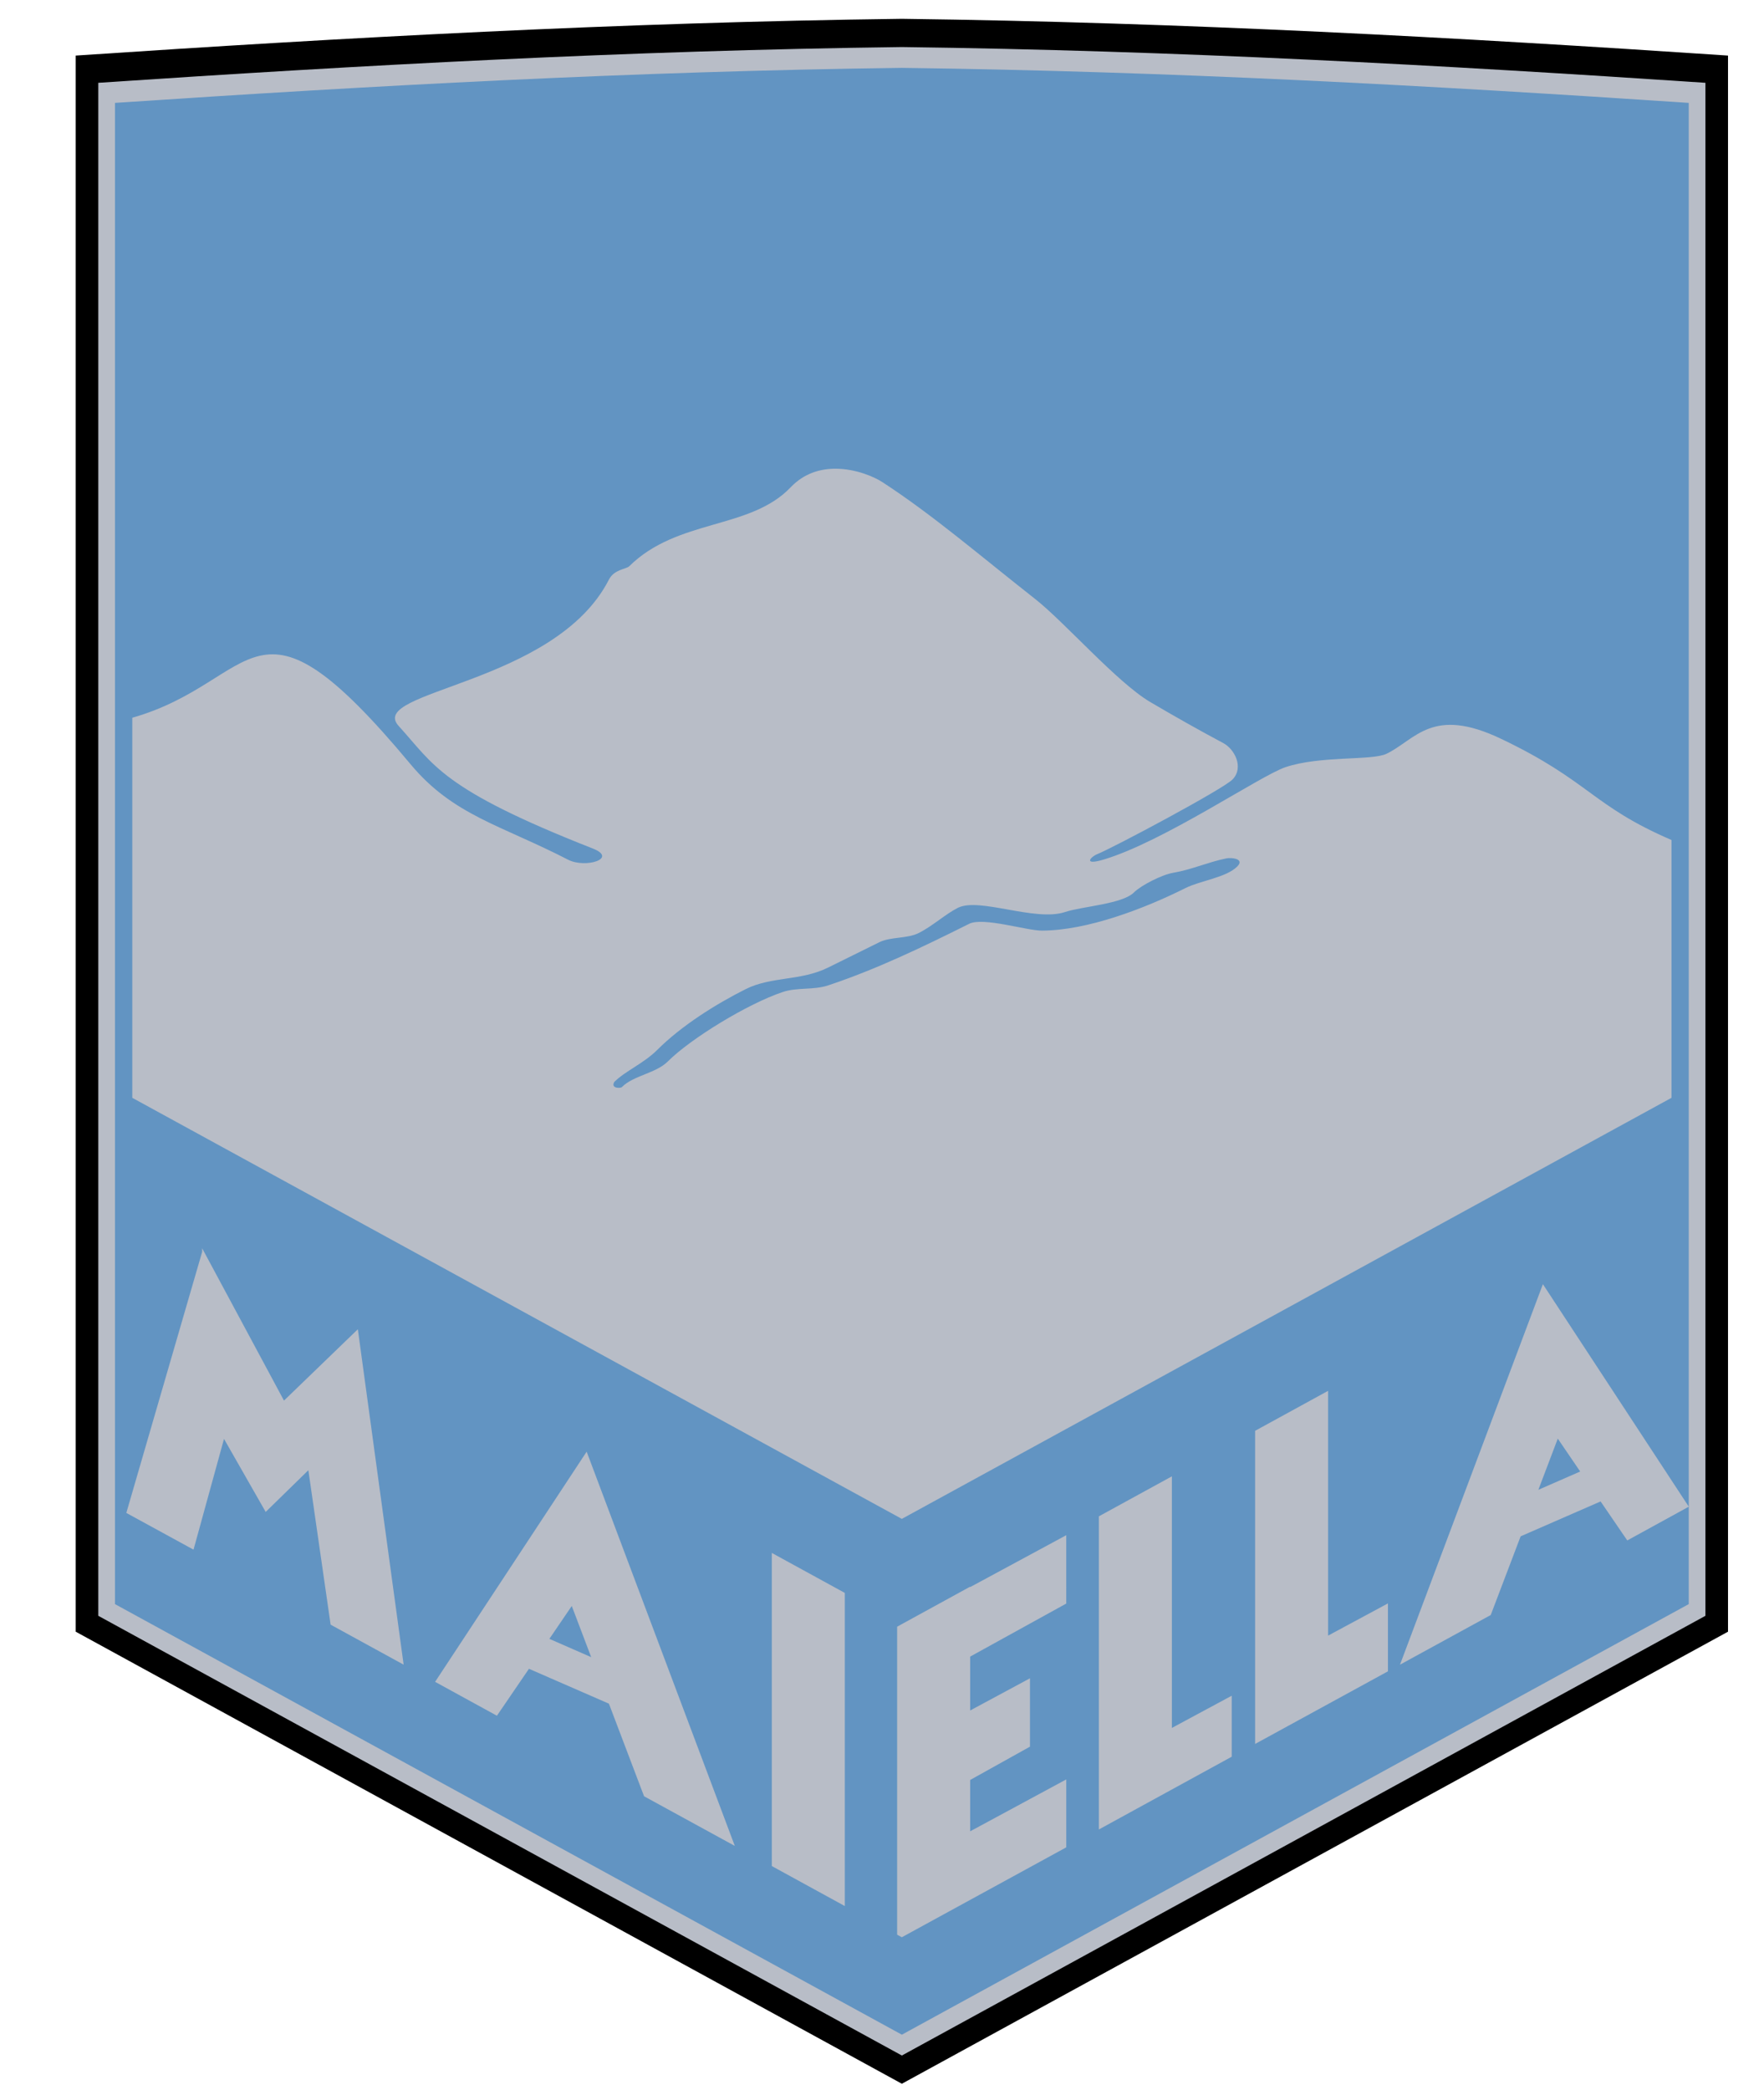 <?xml version="1.0" encoding="UTF-8" standalone="no"?>
<!-- Created with Inkscape (http://www.inkscape.org/) -->

<svg
   xmlns:dc="http://purl.org/dc/elements/1.1/"
   xmlns:cc="http://creativecommons.org/ns#"
   xmlns:rdf="http://www.w3.org/1999/02/22-rdf-syntax-ns#"
   xmlns:svg="http://www.w3.org/2000/svg"
   xmlns="http://www.w3.org/2000/svg"
   xmlns:sodipodi="http://sodipodi.sourceforge.net/DTD/sodipodi-0.dtd"
   xmlns:inkscape="http://www.inkscape.org/namespaces/inkscape"
   id="svg2985"
   version="1.1"
   inkscape:version="0.48.4 r9939"
   width="380"
   height="450"
   sodipodi:docname="Maiella.svg">
  <defs
     id="defs2989" />
  <sodipodi:namedview
     pagecolor="#ffffff"
     bordercolor="#666666"
     borderopacity="1"
     objecttolerance="10"
     gridtolerance="10"
     guidetolerance="10"
     inkscape:pageopacity="0"
     inkscape:pageshadow="2"
     inkscape:window-width="1920"
     inkscape:window-height="1017"
     id="namedview2987"
     showgrid="false"
     inkscape:zoom="1.3042192"
     inkscape:cx="421.64439"
     inkscape:cy="226.9631"
     inkscape:window-x="-8"
     inkscape:window-y="-8"
     inkscape:window-maximized="1"
     inkscape:current-layer="svg2985" />
  <path
     id="path3058"
     d="m 16.31,351.376 0,0 0,-339.408 C 74.658,8.068 133.335,4.828 194.279,4.05 255.223,4.828 313.9,8.068 372.247,11.968 l 0,339.408 0,0 -177.969,97.35 z"
     style="fill:#000000;stroke:none"
     inkscape:connector-curvature="0" />
  <path
     style="fill:#b8bdc7;fill-opacity:1;stroke:none"
     d="m 21.176,347.959 0,0 0,-330.128 C 77.928,14.037 135.001,10.886 194.279,10.13 c 59.278,0.756 116.35,3.908 173.102,7.701 l 0,330.128 0,0 -173.102,94.688 z"
     id="path3054"
     inkscape:connector-curvature="0" />
  <path
     sodipodi:nodetypes="ccccccccc"
     inkscape:connector-curvature="0"
     id="path3050"
     d="m 24.767,345.437 0,0 0,-323.281 c 55.575,-3.714 111.464,-6.8 169.512,-7.541 58.048,0.741 113.937,3.827 169.512,7.541 l 0,323.281 0,0 -169.512,92.724 z"
     style="fill:#6294c2;fill-opacity:1;stroke:none" />
  <path
     style="fill:#b8bdc7;fill-opacity:1;stroke:none"
     d="m 43.551,268.814 0,0.763 -16.339,56.224 14.476,7.91 6.566,-23.852 8.979,15.728 9.193,-8.979 4.795,33.258 15.728,8.612 -9.864,-72.228 -15.911,15.362 z m 288.819,7.727 -30.785,81.939 19.546,-10.689 6.444,-16.95 17.225,-7.513 5.742,8.399 13.254,-7.269 z m -46.268,22.966 -15.728,8.612 0,67.433 28.616,-15.637 0,-14.629 -12.888,6.933 z m 49.475,10.292 4.825,7.085 -9.009,3.94 z m -209.2,2.81 -32.647,49.567 13.316,7.299 6.902,-10.109 17.225,7.513 7.574,19.943 19.546,10.689 z m 126.07,5.314 -15.728,8.612 0,67.433 28.616,-15.667 0,-13.132 -12.888,6.933 z m -22.752,12.674 -20.706,11.178 0,-0.092 -14.72,8.063 -1.008,0.56 0,21.582 0,26.57 0,18.171 1.008,0.55 35.427,-19.362 0,-14.629 -20.706,11.178 0,-11.056 12.888,-7.177 0,-14.72 -12.888,6.933 0,-11.605 20.706,-11.422 z m -63.432,3.818 0,67.433 15.728,8.612 0,-67.433 z m -43.092,11.422 4.184,11.025 -9.009,-3.94 z"
     id="path3001"
     inkscape:connector-curvature="0"
     sodipodi:nodetypes="cccccccccccccccccccccccccccccccccccccccccccccccccccccccccccccccccccccccccc" />
  <path
     style="fill:#b8bdc7;fill-opacity:1;stroke:none"
     d="m 180.127,100.935 c -3.337,-0.032 -6.888,0.943 -9.803,4.001 -8.746,9.174 -24.357,6.705 -34.785,17.011 -0.635,0.628 -3.228,0.64 -4.367,2.871 -11.601,22.709 -52.277,23.857 -45.291,31.517 7.65,8.388 9.07,13.533 41.81,26.387 5.515,2.165 -1.593,4.333 -5.314,2.413 -14.414,-7.441 -24.746,-9.529 -33.93,-20.554 -34.228,-41.086 -32.363,-17.879 -59.95,-10.017 l 0,81.848 165.772,90.674 165.803,-90.674 0,-55.522 c -17.149,-7.391 -17.591,-12.659 -36.679,-21.775 -14.881,-7.107 -18.403,0.146 -24.707,3.207 -3.128,1.519 -14.303,0.359 -21.806,2.901 -5.453,1.848 -26.311,16.103 -39.244,19.912 -4.364,1.285 -2.711,-0.618 -1.283,-1.191 3.465,-1.389 27.251,-14.06 29.196,-16.125 2.447,-2.597 0.39,-6.505 -2.016,-7.788 -5.234,-2.79 -10.498,-5.758 -15.759,-8.857 -7.11,-4.189 -18.452,-17.211 -24.768,-22.172 -11.885,-9.335 -22.079,-18.129 -32.953,-25.196 -1.711,-1.112 -5.635,-2.829 -9.926,-2.871 z m 84.444,83.863 c 1.464,-0.103 3.387,0.369 1.955,1.802 -2.395,2.395 -7.878,3.007 -11.147,4.642 -8.791,4.396 -21.167,9.162 -30.998,9.162 -3.224,0 -12.604,-2.967 -15.606,-1.466 -10.105,5.052 -19.96,9.789 -30.357,13.254 -3.222,1.074 -6.598,0.367 -9.803,1.435 -7.505,2.502 -19.799,9.996 -24.768,14.965 -2.521,2.521 -7.408,3.041 -9.803,5.436 -0.151,0.389 -2.585,0.45 -1.71,-1.038 2.368,-2.368 6.321,-3.969 9.254,-6.902 5.148,-5.148 12.528,-9.822 19.088,-13.102 5.495,-2.748 11.904,-1.722 17.744,-4.642 3.084,-1.542 7.345,-3.612 10.994,-5.436 2.423,-1.212 5.966,-0.723 8.49,-1.985 3.013,-1.507 5.77,-4.091 8.46,-5.436 4.607,-2.304 16.648,3.053 23.058,0.916 3.68,-1.227 12.339,-1.711 14.843,-4.215 1.52,-1.52 6.033,-3.836 8.49,-4.245 3.82,-0.637 7.517,-2.292 11.239,-3.054 0.181,-0.037 0.371,-0.077 0.58,-0.092 z"
     id="path3016"
     inkscape:connector-curvature="0" />
</svg>
